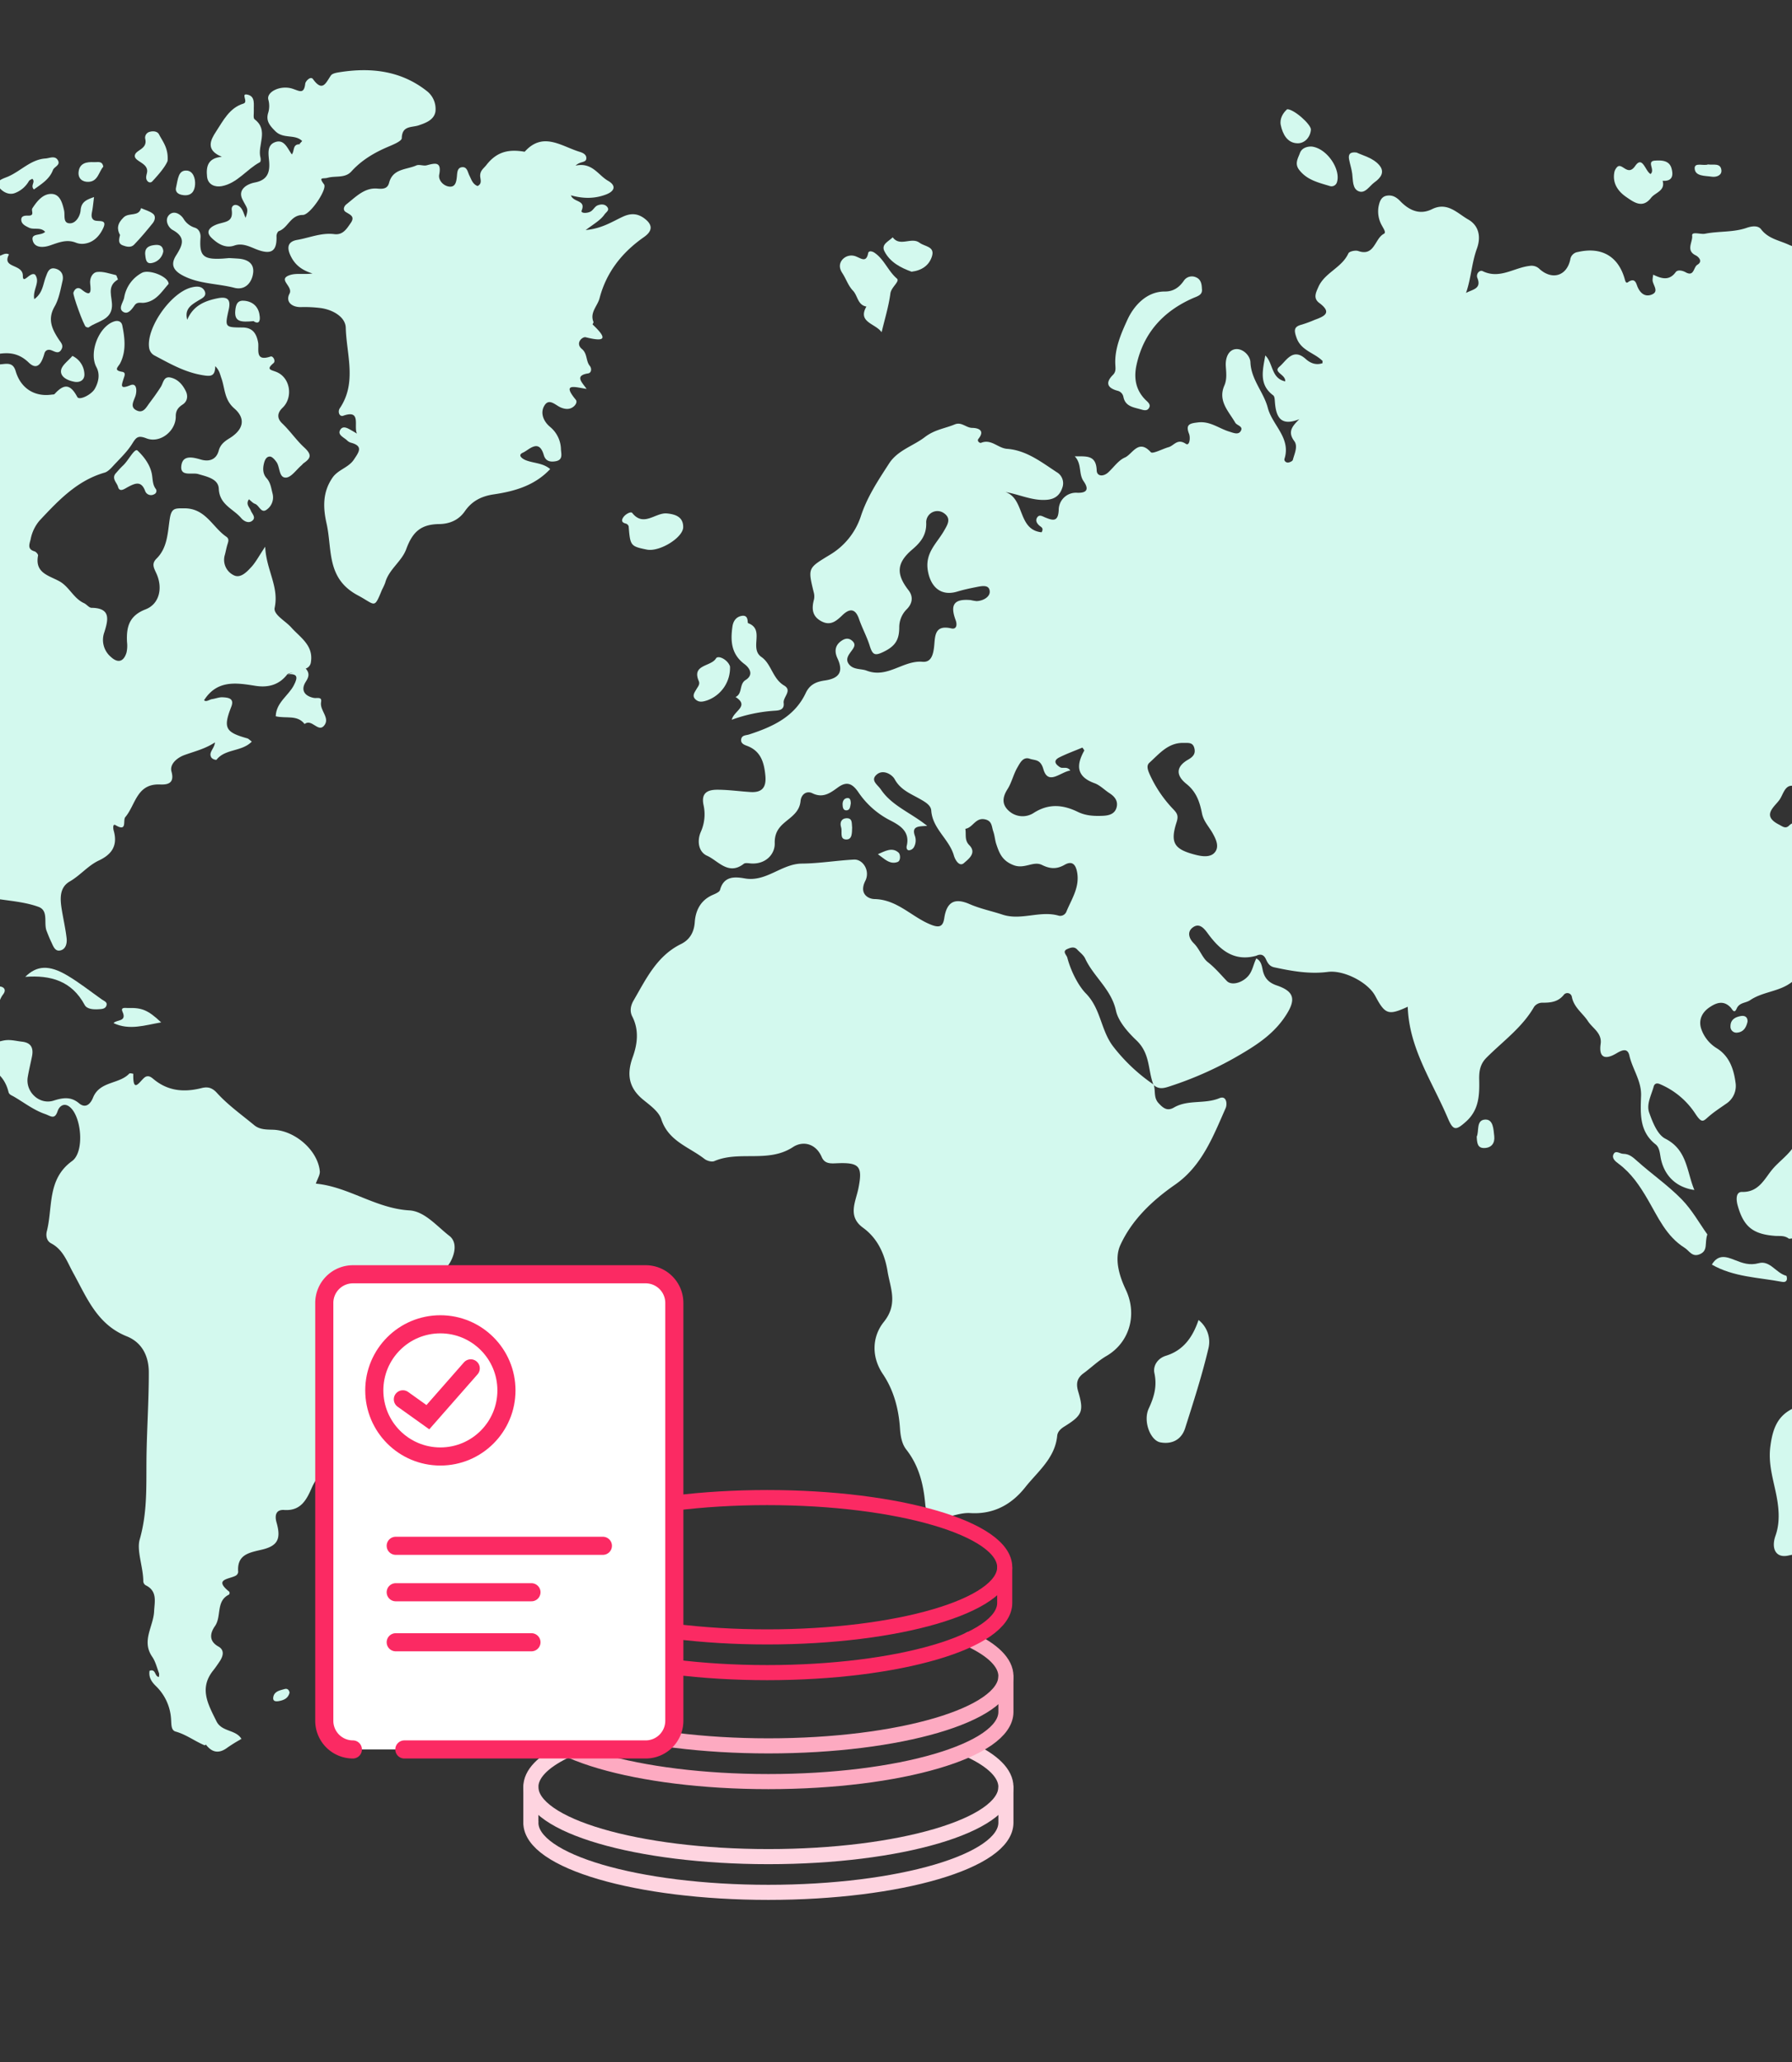 <svg xmlns="http://www.w3.org/2000/svg" xmlns:xlink="http://www.w3.org/1999/xlink" width="851" height="979" viewBox="0 0 851 979">
  <rect x="0" y="0" width="851" height="979" fill="#333333" stroke="none"/>
  <defs>
    <clipPath id="clip-path">
      <rect id="Rectangle_1109" data-name="Rectangle 1109" width="852" height="979" transform="translate(-0.5 0.5)" fill="none"/>
    </clipPath>
    <clipPath id="clip-bfpo_works_alongside_paf-851x979">
      <rect width="851" height="979"/>
    </clipPath>
  </defs>
  <g id="bfpo_works_alongside_paf-851x979" clip-path="url(#clip-bfpo_works_alongside_paf-851x979)">
    <g id="Group_345" data-name="Group 345" transform="translate(0.5 -0.5)">
      <g id="Group_344" data-name="Group 344" clip-path="url(#clip-path)">
        <g id="Group_343" data-name="Group 343">
          <path id="Path_537" data-name="Path 537" d="M97.268,828.771c-.2.127-.471.411-.6.358-4.672-1.949-8.711-5.105-13.747-6.514-2.274-.636-1.993-3.447-2.2-6.206A23.77,23.77,0,0,0,73.7,801.164c-2.187-2.092-3.67-4.278-3.185-7.409,3.075-1.1,2.3,2.627,4.407,2.944a4.562,4.562,0,0,0,.108-1.759c-1.008-2.675-1.7-5.6-3.282-7.9-5.159-7.512.611-14.337.935-21.477.209-4.624,1.689-9.668-4.03-12.43a2.364,2.364,0,0,1-1.1-1.758c0-6.812-3.245-14.614-1.717-19.935,3.534-12.309,3.137-24.223,3.211-36.6.084-14.231,1.135-28.467,1.12-42.75-.009-8.417-3.732-14.436-10.453-17.125-14.163-5.666-18.994-18.441-25.437-30.1-2.878-5.207-4.708-11-10.467-14.036-2.3-1.213-2.555-3.852-2.082-5.7,2.932-11.46.046-24.758,12.016-33.4,5.974-4.315,4.512-21.251-1.206-25.74-2.741-2.152-4.946-.138-5.663,2.026-1.426,4.3-3.325,2.311-5.906,1.422-5.494-1.891-9.96-5.415-14.853-8.269-1.044-.61-2.263-.93-2.571-2.19C1,508.563-7.55,506.048-16.346,504.131a16.517,16.517,0,0,1-7.9-4.517c-3.985-3.673-8.342-4.894-14.193-4.864-11.21.057-20.9-5.957-30.266-11.615-4.77-2.882-9.019-6.115-7.729-13.609.718-4.173-2.275-9.361-5.552-12.789-6.249-6.535-9.232-15.159-15.022-21.985-2.363-2.785-3.18-6.863-4.792-10.31-.832-1.779-2.041-3.659-4.309-2.676-2.218.961-1.724,3.22-1.131,5.014a22.089,22.089,0,0,0,2.146,3.694c5.352,9.376,8.646,19.616,12.514,29.694-3.8-3.242-9.273-5.088-8.906-11.466a2.013,2.013,0,0,0-.326-1.369c-10.046-10.44-10.752-25.009-16.571-37.31-1.032-2.182-2.239-4.558-4.594-5.27-4.788-1.447-6.235-5.282-7.648-9.328-5.864-16.785-8.148-33.408-.376-50.493,3.171-6.97,6.85-14.216,5.093-22.632-.719-3.439,1.241-4.767,4.778-3.278,1.383.583,3.12,2.093,4.563.436s.829-4.03-.285-5.348c-2.879-3.406-2.646-9.22-8.133-10.567l.105.11c-3.44-3.912-6.625-7.351-3.362-13.59.885-1.691.936-7.86-2.951-10.77-2-1.5-1.438-4.086-1.235-6.048.963-9.313-2.376-18.274-1.969-27.523.2-4.549-4.253-6.749-6.756-6.826-4.641-.141-5.234-2.687-6.5-5.785a20.8,20.8,0,0,0-14.1-12.771c-4.107-1.181-6-5.053-8.722-7.9-2.881-3.017-5.795-6.911-7.748.726a4.856,4.856,0,0,1-3.416,3.415c-4.5,1.373-9.014,2.693-13.873,4.139.008-4.835,4.763-7.363,4.874-12.179-3.314,5.5-13.377,3.534-13.191,12.832.01.48-.878,1.122-1.479,1.45-15.031,8.2-27.806,20.889-45.865,23.067a14.615,14.615,0,0,1-2.52-.2c4.747-6.9,13-6.922,19-10.864,4.833-3.174,9.787-5.943,12.785-11.08,1.58-2.708,2.669-4.522-2.147-5.94-4.159-1.224-11.01-2.684-7.232-10.516.839-1.74-.485-3.227-2.672-3.106-2.309.127-3.4-1.023-4.077-3.132-2.655-8.222,2.051-19.334,10.126-22.217,6.113-2.182,11.427-6.441,18.556-6.256,3.691.1,4.444-4.139,4.728-7.114.361-3.8-2.5-2.756-4.943-2.741a36.143,36.143,0,0,1-8.415-1.348,5.571,5.571,0,0,1-2.885-1.908c-2.129-2.752,1.643-14.864,4.926-15.923a90.2,90.2,0,0,1,9.563-2.68c1.672-.342,4.382-1.111,4.5,1.744.1,2.451.039,4.718,3.079,4.123,2.825-.552,5.092-3.476,4.241-5.819-1.875-5.163.241-10.332-1.2-15.467-2.031-7.215.737-10.21,8.171-9.562,2.511.219,5.177.167,6.819-1.45,6.677-6.573,15.9-7.785,23.79-11.761,8.04-4.052,19.942,1.078,23.52,9.325,2.4,5.543,8.705,7.128,13.05,10.728,5.135,4.254,11.513,6.737,16.831,11.194,4.85,4.064,5.409,10.582,10.507,14.131,2.008,1.4,2.2,2.6,5.337.509,7.054-4.707,14.6-10.461,24.2-4.862,2.751,1.6,4.338-2.2,6.756-2.9,1.082,1.951.16,3.81.008,5.664-.123,1.5.738,3.92,1.5,3.338,4.672-3.564,6.812,4.426,11.1,2.151.606-.321,2.543.639,3.015,1.481,3.565,6.356,8.767,10.217,15.75,12.493,2.706.883,3.881,4.328.349,6.724-1.292.876-3.567.953-2.823,3.3.557,1.755,2.35,2.329,3.979,2.682a15.221,15.221,0,0,0,4.958.5c6.531-.81,11.4.077,9.948,9.575.68-5.545,7.946-6.86,5.458-13.257-.728-1.873,2.744-1.892,4.543-2.1,2.735-.307,4.885-.224,5.936,3.364,2.411,8.229,9.054,12.291,17.1,11.14.467-.067,1.112,0,1.365-.274,4.313-4.709,7.327-5.142,10.807,1.411.931,1.754,6.688-1.069,8.3-3.9,1.666-2.931,2.675-6.737.766-10.3-3.687-6.876,1.132-19.253,8.386-21.665,2.092-.695,3.562.154,3.912,1.892,1.21,6.006,1.93,12.117-.968,17.872-.958,1.9-3.482,3.4.932,4.149,1.942.329,1.025,2.032.581,3.459-.933,3-1.748,4.943,3.256,2.9,3.312-1.351,3.174,3.077,2.376,5.3-.919,2.566-2.628,5.181.734,6.712,3.173,1.446,4.545-1.665,6.073-3.681,1.863-2.458,3.672-4.969,5.323-7.573,1.206-1.9,1.318-5.133,4.631-4.4,3.455.76,5.716,3.37,7.213,6.44,1.144,2.344.762,4.881-1.443,6.326s-3.35,2.91-3.32,5.716c.073,6.9-7.429,12.891-13.918,10.384-3.954-1.528-4.838-.569-6.74,2.5-2.34,3.778-5.7,6.942-8.763,10.245-1.273,1.375-2.718,3.043-4.389,3.527-13.1,3.788-21.946,13.251-30.8,22.679a19.177,19.177,0,0,0-4.3,8.941c-.541,2.3-1.751,4.7,1.851,5.764.72.212,1.774,1.429,1.666,1.988-1.608,8.334,5.151,9.443,10.194,12.246,4.6,2.558,6.669,8.1,11.652,10.368,1.269.577,2.361,2.193,3.544,2.2,9.448.085,7.851,5.884,6.085,11.6a10.577,10.577,0,0,0,3.107,11.713c3.362,3.112,6.088,2.289,7.417-2.052a14.772,14.772,0,0,0,.25-4.976c-.371-7.065.918-12.513,8.805-15.555,6.585-2.54,8.307-10.153,5.113-17.114-1.162-2.532-2.4-4.53.1-6.992,5.272-5.19,5.267-12.446,6.293-18.964.813-5.168,2.556-4.9,6.947-4.9,10.095,0,13.314,8.975,19.879,13.472,1.556,1.066.921,2.446.5,3.838-.474,1.581-.751,3.218-1.188,4.811a8.109,8.109,0,0,0,4.261,9.661c3.2,1.6,6.209-1.6,8.406-4.007,2.038-2.231,3.465-5.019,6.492-9.555.5,11.126,6.66,18.881,4.507,28.993-.7,3.271,5.1,6.226,7.848,9.325,4.094,4.624,10.634,8.45,9.37,16.389a3.644,3.644,0,0,1-2.446,3.155c-1.862,4.32-6.131.813-8.745,2.684-3.91,5.148-9.235,6.473-15.308,5.492-9.075-1.465-18.076-2.815-24.245,6.858,1,1.012,2.468-.334,3.845-.538,1.65-.245,3.3-.945,4.917-.863,2.63.132,5.743.435,4.163,4.485-3.907,10.02-2.882,12.106,7.591,15.015.612.17,1.1.769,2.149,1.531-4.755,4.918-12.672,3.317-16.787,8.666a3.316,3.316,0,0,1-2.317-.945c-1.732-2.539,1.326-4.188,1.608-7.331-4.768,3.128-9.742,4.272-14.5,6.008-3.651,1.331-7.1,4.429-6.143,7.843,1.738,6.175-2.681,6.228-5.559,6.122-11.047-.4-11.494,9.765-16.363,15.488-1.294,1.521,1.11,7.273-4.683,3.814-1.343-.8-1.1,1.689-.855,2.541,1.99,6.928-.64,11.259-7.015,14.249-5.151,2.415-8.815,7.061-13.821,9.954-5.081,2.937-4.611,8.434-3.779,13.533.729,4.461,1.75,8.884,2.266,13.367.273,2.375-.288,5.237-2.984,5.856-2.572.591-3.374-2.1-4.286-3.985-.829-1.715-1.522-3.5-2.223-5.273-1.5-3.809,1.09-9.645-3.893-11.45-5.61-2.032-11.772-2.656-17.75-3.494-1.938-.272-5.327-.055-5.337,2.389-.031,7.6-4.971,4.322-7.372,3.032-9.4-5.049-16.418.857-23.935,4.483a5,5,0,0,0-2.6,4.867c.991,6.709-2.667,12.417-3.611,18.7-1.131,7.535,1.506,13.784,6.16,19.074,5.491,6.24,19.074,4.2,21.806-3.626,2.456-7.034,7.874-6.7,13.061-7.562,2.532-.419,4.829,1.084,2.818,3.705-3,3.908-2.2,9.185-5.655,12.949a7.624,7.624,0,0,0-1.111,8.1c1.459,2.682,4.788,1.243,7.246.809,2.949-.522,5.682.287,8.509.6,4.412.5,5.509,3.126,4.718,7.04-.659,3.263-1.465,6.5-2.013,9.781-1.168,6.992,5.539,13.317,12.3,11.158,4.429-1.414,8.23-1.965,12.03,1.242,3.575,3.016,5.818-.495,6.644-2.577,3.17-8,12.414-6.361,17.251-11.494.29-.307,1.9.087,1.9.129-.274,10.618,3.669,2.28,5.956,1.343,1.63-.669,2.789.447,3.84,1.306,6.8,5.56,14.363,6.181,22.607,4.112,2.553-.641,4.783-.516,7.335,2.3,5.2,5.735,11.669,10.327,17.687,15.3,2.546,2.107,5.667,2.073,8.831,2.161,10.522.291,21.368,9.816,22.316,19.7.163,1.7-1.081,3.527-1.877,5.9,15.591,1.483,28.371,11.761,44.413,12.7,7.263.426,13.032,7.5,18.97,12.081,3.824,2.951,2.732,8.487.366,12.626a65.593,65.593,0,0,1-6.876,9.1c-4.86,5.833-8.051,11.978-7.856,20.061.227,9.383-3.582,18.061-7.209,26.591a6.591,6.591,0,0,1-5.7,3.9c-6.13.187-10.658,3.862-15.648,6.459-5.836,3.038-9.292,7.078-8.645,14.767.614,7.293-4.321,13.649-8.917,18.81a25.24,25.24,0,0,0-4.708,7.017c-2.508,5.764-5.19,11.372-13.212,10.824-4.088-.279-4.557,2.763-3.65,5.925,2.19,7.64.682,11.083-6.831,12.877-6.049,1.445-12.058,2.238-11.378,10.639a2.354,2.354,0,0,1-1.122,1.721c-3.112,1.751-10.784,1.557-3.077,7.67a1.456,1.456,0,0,1-.111,1.312c-6.4,3.084-3.472,10.344-6.717,14.977-2.165,3.091-3.212,7,1.634,9.708,2.9,1.625,2.334,4.377.741,6.834-1.036,1.6-2.136,3.159-3.314,4.653-6.7,8.508-2.258,16.077,1.627,23.966,2.557,5.191,9.191,3.87,11.887,8.405C108.635,827.6,103.169,829.567,97.268,828.771Z" fill="#d3f9ee"/>
          <path id="Path_538" data-name="Path 538" d="M169.014,206.369c-1.707-3.4,2.286-11.613-6.516-8.484-1.778.632-2.758-1.884-1.628-3.557,8.213-12.168,3.169-25.5,2.826-38.211-.138-5.137-6.16-8.606-12-9.37a59.864,59.864,0,0,0-9.187-.443c-4.646.113-7.47-2.711-5.533-6.344,1.907-3.578-5.909-6.777.13-8.838,3.146-1.075,6.962-.19,10.784-.784-4.8-1.472-8.3-3.894-10.466-8.559-1.993-4.288-.814-6.68,3.225-7.38,5.838-1.011,11.469-3.505,17.59-2.741,4.092.511,5.843-2.452,7.782-5.231,2.209-3.166-.2-3.934-2.313-5.268-1.607-1.013-.787-2.818.287-3.658,4.424-3.46,8.586-8.027,14.754-7.456,2.963.274,4.822-.088,5.532-2.775,1.8-6.8,8.252-6.136,12.924-8.223,1.374-.614,3.383.343,4.928-.067,4.07-1.08,7.159-1.865,5.939,4.477-.477,2.478,1.775,5.1,4.434,5.583,3.194.578,3.686-2.066,3.957-4.638.19-1.8.084-4.3,2.5-4.523,2.4-.221,2.619,2.323,3.452,3.964.949,1.869,1.5,4.065,3.869,4.978,2.41-1.186,1.2-3.3,1.239-4.98.052-2.474,1.752-3.443,2.964-5.009,5.113-6.6,10.971-7.529,18.173-6.281,8.648-9.7,17.343-2.666,25.986-.006,1.53.47,3.474,1.251,3.283,3.262-.2,2.074-2.811,1.149-5.1,3.319,7.937-1.7,10.682,4.5,15.407,7.205,4.113,2.357,3.092,4.949-.851,6.476-5.183,2.006-10.61,2.151-16.778.434,1.338,3.513,7.228,2.076,5.1,7.248-.572,1.387,2.854,1.378,4.438.332,1.155-.763,1.894-2.3,3.1-2.794,1.483-.605,3.461-.775,4.636.742,1.229,1.588-.527,2.411-1.292,3.52-1.893,2.743-4.824,4.342-8.967,7.439,7.8-.73,12.6-4.01,17.663-6.342,3.686-1.7,6.864-1.624,10.061.7,4.135,3.009,4.243,5.981-.06,8.99-10.359,7.245-17.818,16.605-21.062,29.018-.977,3.739-4.728,6.761-2.9,11.251.129.315-.511,1.1-.375,1.233,6.512,6.183,6.909,8.606-3.295,6.048-1.6-.4-5.136,2.82-1.809,5.577,2.689,2.23,1.8,5.647,3.732,8,1.047,1.278.778,3.343-.757,3.58-6.673,1.027-2.874,4.293-.755,7.369-5.221-.743-12-3.155-5.169,5.091.805.972.106,2.324-.853,3.169-1.848,1.63-3.981,1.44-6.06.629-2.667-1.039-5.688-4.787-7.994-.908-2,3.37-.5,7.364,2.744,10.055a14.128,14.128,0,0,1,5.152,10.621c.106,2.145,1.1,5.049-2.521,5.68-2.622.457-4.8-.034-5.631-2.951-2.283-8-7.039-2.388-9.886-1.137-2.8,1.232-.26,3,1.563,3.684,3.693,1.386,7.949,1.225,11.363,4.121-7.327,7.817-16.821,10.538-26.778,12.005-5.752.848-10.322,3.087-13.719,7.982-2.873,4.141-7.1,6.054-12.258,6.128-8.613.124-12.574,3.649-15.613,11.923-2.167,5.9-8.277,9.571-9.977,15.938a28.119,28.119,0,0,1-1.478,3.23c-3.912,9.465-2.97,7.3-11.536,2.735-15.061-8.03-12.073-21.86-14.828-34.079-1.712-7.591-1.932-14.847,2.794-21.751,2.679-3.913,7.6-4.713,10.217-8.669,2.36-3.569,4.59-6.425-1.623-8.009a4.656,4.656,0,0,1-1.783-1.172c-1.508-1.37-4.5-2.517-3.123-4.863,1.366-2.328,3.8-.636,5.661.415C167.5,205.457,168.253,205.919,169.014,206.369Z" fill="#d3f9ee"/>
          <path id="Path_539" data-name="Path 539" d="M933.6,731.37l-9.634,8.2c-1.648-6.916-2.155-13.557-9.978-16.227-6.8-2.321-12.744-1.373-19.428.379-6.987,1.833-12.881,5.984-19.095,8.071a225.145,225.145,0,0,1-26.908,7.291c-5.913,1.19-7.97-3.585-5.9-9.448,2.433-6.9,1.538-14.121.035-21.113s-3.437-13.614-2.486-21.156c1.4-11.089,4.875-16.745,15.444-19.99,2.722-.835,5.36-2.052,8.134-2.594,8.115-1.585,14.2-5.07,15.58-14.15.149-.979.852-4.545,4.462-2.3,1.722,1.072,3.9-1.712,4.834-3.627,1.525-3.131,3.988-5.28,6.522-7.431,2.638-2.239,5.042-3.128,8.016-.032,2.825,2.943,5.827,3.372,7.164-1.681,1.83-6.92,8.611-9.887,13.544-12,4.006-1.72,10.65,2.252,16.316,3.052,1.584.224.2,2.9-.813,4.162-4.672,5.81-2.848,9.887,3.259,13.027,2.32,1.193,4.5,2.661,6.726,4.034,6.858,4.231,8.318,3.65,10.447-4.336a42.971,42.971,0,0,0,1.578-9.845c.136-4.494.46-9.089,3.684-12.772.48.234,1.17.347,1.269.652,3.553,10.937,13.073,19.478,12.859,31.954a4.073,4.073,0,0,0,1.4,3.144c11.336,6.255,13.2,19.559,21.245,28.3,5.281,5.74,3,13.757,2.091,19.923-1.334,9.053-3.947,18.247-10.8,25.908a55.755,55.755,0,0,0-12.021,22.489c-1.085,4.02-2.533,7.229-7.425,7.088a2.952,2.952,0,0,0-1.4.278c-4.954,2.574-9.406,8.41-15.653,2.334-4.437,3.189-8.018-.151-11.836-1.572-4.045-1.506-6.667-4.672-5.9-8.738.876-4.661-2.825-7.247-3.607-11.1-.691-3.4-2.889,1.225-4.78-.384,1.275-2.886,2.633-5.962,3.992-9.037Z" fill="#d3f9ee"/>
          <path id="Path_540" data-name="Path 540" d="M142.988,67.451c-3.466-3.424-8.87-.814-12.764-4.691-2.729-2.716-4.357-4.834-3.477-8.32a11.218,11.218,0,0,0,.2-6.567c-1.076-3.661,5.611-7.089,11.363-5.284,3.287,1.032,5.556,2.891,6.151-2.393.123-1.091,2.5-3.747,3.665-2.138,4.619,6.38,6.138,1.67,8.524-1.735.655-.934,2.461-1.266,3.8-1.485,15.279-2.489,29.807-.757,42.184,9.235a10.811,10.811,0,0,1,3.646,9.473c-.715,3.9-4.529,5.305-7.934,6.458-3.361,1.137-7.9.026-8.048,6.091-.036,1.419-4,3.036-6.376,4.043-6.634,2.81-12.672,6.362-17.57,11.772-3,3.313-7.516,1.956-11.27,3-2.214.615-4.482-.616-1.7,3.116,1.664,2.235-6.575,14.533-10.075,14.534-5.923,0-6.944,6.1-11.36,7.656-.6.213-1.169,1.567-1.14,2.37.276,7.646-2.793,9.109-10.371,5.954-2.786-1.161-6.169-2.7-9.588-1.478-4.57,1.633-8.408-1.269-10.873-3.63-3.818-3.656.688-5.919,3.593-6.741,3.627-1.025,6.661-1.131,5.984-6.449-.34-2.672,2.424-3.365,4.378-1.011,1,1.2,1.395,2.906,2.2,4.686,1.589-4.651.734-4.228-1.494-8.722-2.335-4.71,2.094-7.322,5.941-8.06,5.976-1.147,7.134-4.888,6.74-9.851-.287-3.613-1.225-7.878,2.911-9.32,4.282-1.493,5.779,3,7.856,5.85,1.334-1.6.317-4.767,3.5-4.8C142.913,69.26,143.954,69.253,142.988,67.451Z" fill="#d3f9ee"/>
          <path id="Path_541" data-name="Path 541" d="M88.425,152.318c2.745-6.624,8.217-8.971,14.474-10.21,4.412-.874,6.355.386,5.241,5.281-1.944,8.536-1.81,8.541,6.561,8.6,4.67.031,6.587,2.753,7.371,7.1.566,3.132-1.727,9.273,5.906,6.678,1.2-.407,2.574,2.157,1.423,3.124-3.717,3.123-1.245,3.137,1.422,4.23,6.606,2.707,7.976,12.131,2.826,17.017-2.4,2.278-2.777,4.887-.169,7.355,3.775,3.571,6.733,7.995,10.459,11.418,3.75,3.446,3.242,5.094-.255,7.508-.385.267-.649.7-1.012,1.008-2.456,2.08-4.876,5.751-7.4,5.826-3.4.1-2.738-4.934-4.465-7.371-.779-1.1-2.016-2.576-3.091-2.615-1.864-.068-2.585,1.971-2.931,3.531-.522,2.355-.451,4.782,1.335,6.749,1.87,2.058,2.143,4.663,2.8,7.211a7.137,7.137,0,0,1-2.679,7.637c-2.727,2.153-3.6-1.975-5.655-2.683-1.03-.356-1.84-1.351-2.879-2.158-1.619,2.359.252,3.7.856,5.277.635,1.657,2.772,3.421.584,5.017-1.774,1.294-3.993-.044-5.111-1.371-3.729-4.429-10.3-6.278-10.64-13.952-.206-4.673-5.564-5.714-9.794-6.958-2.929-.862-8.852,1.484-7.948-4.229.759-4.8,5.2-3.835,9.264-2.644,3.516,1.032,7.237.353,8.459-4.268.714-2.7,2.583-4.3,4.962-5.748,6.722-4.081,8.109-9.336,2.413-14.274-4.835-4.191-4.377-9.574-6.142-14.433-.642-1.768-.871-3.622-2.888-5.621-.1,5.077-2.231,4.931-6.415,4.205-8.224-1.428-15.08-5.391-22.179-9.14a4.925,4.925,0,0,1-2.817-3.845c-1.365-9.385,10.193-25.944,19.888-28.542,2.439-.654,5.155-.877,6.42,1.531,1.378,2.623-1.367,3.65-3.1,4.729C90.25,145.31,87.017,147.265,88.425,152.318Z" fill="#d3f9ee"/>
          <path id="Path_542" data-name="Path 542" d="M-.273,121.842c1.3-.54,2.559-1.335,4.037-.553-3.569,6.726,6.585,4.31,6.586,10.144,0,4.457,3.458-2.173,5.822-.531,2.61,3.578-1.273,7.089-.394,11.624,4.048-2.872,4.139-7.093,5.492-10.609.858-2.23,1.57-4.822,4.888-3.772,2.785.882,3.614,3.241,3.039,5.716-.964,4.155-1.709,8.593-3.781,12.2-3.483,6.072-1.162,10.787,2.04,15.648.914,1.388,2.247,2.624,1.325,4.489-1.286,2.6-3.087,1.278-4.85.616-1.549-.581-2.905-.075-3.347,1.525-1.611,5.841-3.923,7.7-7.476,4.268-7.349-7.1-14.762-3.776-22.579-2.485-4.8.792-11.07,2.166-8.726-6.837.573-2.2-1.323-2.794-2.86-3.408-3.649-1.458-4.364-4.337-3.239-7.593,1.313-3.8,4.656-2.554,7.35-2.157a40.406,40.406,0,0,1,6.128,1.826c1.343.426,2.919,1.249,3.549-.731.514-1.613-.76-2.814-2.066-3.319-1.753-.678-3.752-.705-5.53-1.338-2.535-.9-6.317-.607-6.555-4.366-.288-4.541,4.314-2.453,6.34-3.981-5.91-6.051-3.419-10.856,7.072-13.695C-6.467,120.65-2.76,123-.273,121.842Z" fill="#d3f9ee"/>
          <path id="Path_543" data-name="Path 543" d="M993.806,613.245c-7.62.162-13.19-2.069-17.759-7.922-3.921-5.022-8.774-4.333-12,1.04-1,1.66-1.749,2.649-3.648,2.593-6.766-.2-13.251-2.438-15.577-8.8-3.91-10.7-13.6-11.137-21.824-13.069-3.464-.813-4.64-1.68-4.26-4.1.3-1.884-.2-2.333-1.387-3.284-1.514-1.215-4.371-1.958-3.293-4.673a4.565,4.565,0,0,1,4.758-2.571c2.54.265,5.442.382,6.537,3.4.475,1.311.054,3.061.756,4.151,1.677,2.605,3.78,5.733,6.965,1.619,4.225-5.457,8.99-5.012,15.107-3.235,11.7,3.4,22.943,7.3,32.2,15.56.349.311,1.159.628,1.121.774-1.157,4.341.905,7.222,3.917,10.072C988.121,607.356,991.831,608.912,993.806,613.245Z" fill="#d3f9ee"/>
          <path id="Path_544" data-name="Path 544" d="M849.071,588.63c-2.178-1.682-4.43-1.2-6.521-1.355-10.556-.776-15.028-4.321-17.848-14.444-.731-2.627-.986-6.519,2.1-6.431,7.983.227,10.726-6.4,14.392-10.742,3.63-4.3,8.649-7.405,11.214-12.74,1.349-2.808,4.119-1.39,5.239.332,1.37,2.1,7.115,2.265,3.76,6.557-3.943,5.044-2.7,9.5.481,14.078.266.385.788.621.974,1.026.37.8-10.473,23.206-11.344,23.415A18.6,18.6,0,0,1,849.071,588.63Z" fill="#d3f9ee"/>
          <path id="Path_545" data-name="Path 545" d="M568.67,627.209a13.167,13.167,0,0,1,4.625,13.785c-3.015,12.68-7.037,25.135-10.99,37.575-1.754,5.52-6.336,7.768-11.8,6.723-4.709-.9-8.262-10.044-5.5-16.016,2.6-5.612,4.052-10.638,2.7-16.905-.7-3.225,1.345-6.912,5.491-8.192C561.321,641.668,565.826,635.6,568.67,627.209Z" fill="#d3f9ee"/>
          <path id="Path_546" data-name="Path 546" d="M570.27,137.567c.431,2.995-1.981,3.5-4.231,4.489-14.093,6.2-23.48,16.481-26.824,31.729-1.343,6.122-.422,11.823,4.233,16.518,1.111,1.12,2.91,2.3,1.525,4.156-.988,1.326-2.676.682-4.01.315-3.374-.93-7.116-1.408-7.973-5.85a3.686,3.686,0,0,0-2.827-2.91c-4.882-1.346-5.8-3.847-2.134-7.526,1.361-1.367,1.264-2.781,1.143-4.535-.542-7.845,2.9-15.483,5.785-21.775,2.616-5.7,8.511-13.336,17.765-13.275,3.885.025,6.69-1.846,8.906-5.025a4.6,4.6,0,0,1,5.7-1.777C569.682,133.011,570.183,135.077,570.27,137.567Z" fill="#d3f9ee"/>
          <path id="Path_547" data-name="Path 547" d="M104.862,74.952c-7.86-3.191-5.4-7.979-2.768-11.979,3.432-5.215,6.366-11.275,13.028-13.3,2.576-.783-1.823-5.372,2.31-4.137,3.364,1,2.474,4.667,2.608,7.447.069,1.423-.381,3.585.363,4.149,6.951,5.27,1.164,12.351,2.816,18.311.176.634.1,1.852-.255,2.043-6.361,3.374-10.757,10.044-18.185,11.4-3.012.551-6.532-.539-6.949-4.533C97.347,79.731,98.074,75.516,104.862,74.952Z" fill="#d3f9ee"/>
          <path id="Path_548" data-name="Path 548" d="M903.075,415.371c-.165,1.178-.3,2.361-.5,3.534-.371,2.236.15,5.434-3.191,5.395-2.84-.034-1.766-3.574-2.906-4.868-4.271-4.851-.949-8.363,1.565-12,2.883-4.166,6.178-7.91,11.828-8.234a7.381,7.381,0,0,0,2.754-.727c4.681-2.3,5.336-8.168,11.112-10.611,4.381-1.853,4.561-9.785,2.763-15.736-.99-3.275-1.11-6.713,3.2-8.517,4.583,5.974,7.951,12.12,5.151,20.209a12.712,12.712,0,0,0,.2,7.7c2.912,8.527-2.342,10.784-8.854,12.307a26.209,26.209,0,0,0-2.8.508c-5.665,2.013-9.161,2.313-11.973.932C909.853,409.634,903.907,410.393,903.075,415.371Z" fill="#d3f9ee"/>
          <path id="Path_549" data-name="Path 549" d="M-.273,121.842l-7.732,2.685c-8.927-3.085-12.85,4.865-18.629,8.582-1.893,1.217-2.926,4.138-5.787,3.187-2.128-.706-5.5,2.74-6.1-.751-.595-3.45-3.866-6.93.188-11.1,5.144-5.3,11.719-9.626,14.181-17.255.251-.779,1.871-1.277,2.947-1.6,8.7-2.635,18.879,4.589,19.176,13.658C-1.98,120.67-1.55,121.437-.273,121.842Z" fill="#d3f9ee"/>
          <path id="Path_550" data-name="Path 550" d="M810.3,586.577c-1.409,4.024.474,7.639-3.537,9.375-3.7,1.6-5.018-1.631-7.276-3.04-8.727-5.443-12.666-14.652-17.515-22.958-3.775-6.466-7.773-12.435-13.823-16.931-1.5-1.114-3.454-2.627-2.326-4.673,1.039-1.884,2.995-.032,4.549-.034,2.858,0,4.632,1.661,6.678,3.489,6.885,6.154,14.572,11.481,21.007,18.048C803.032,574.929,806.587,581.391,810.3,586.577Z" fill="#d3f9ee"/>
          <path id="Path_551" data-name="Path 551" d="M347.017,342.222c.972-4.32,8.584-6.423,1.788-10.806,3.429-1.564,1.621-6.1,4.751-8.047,4.136-2.571,1.752-5.891-.513-7.578-6.357-4.735-6.684-11.1-5.708-17.852.319-2.208,1.475-4.512,4.374-5.028,3.486-.619,2.621,3.295,3.035,3.446,8.2,2.99.357,11.947,6.391,16.1,4.671,3.213,5.241,10.271,10.727,13.51,4.059,2.4-.576,5.453-.208,8.256.407,3.108-1.86,3.577-4.032,3.7A72.655,72.655,0,0,0,347.017,342.222Z" fill="#d3f9ee"/>
          <path id="Path_552" data-name="Path 552" d="M108.339,123.028c.5.03,2.393.122,4.279.257,4.3.307,7.7,2.173,7.087,6.865-.613,4.71-3.936,8.288-8.9,7-8.048-2.081-16.588-1.768-24.293-5.734-4.693-2.417-6.108-5.276-3.454-9.53,2.937-4.709,5.084-8.569-1.584-12.214-2.077-1.135-4.074-4.917-1.5-7.285,2.179-2,5.179-.332,6.683,1.976a9.469,9.469,0,0,0,5.388,4.243c2.138.669,2.807,2.922,2.681,4.637-.635,8.614,1.153,10.529,10.084,10.063C105.52,123.272,106.231,123.2,108.339,123.028Z" fill="#d3f9ee"/>
          <path id="Path_553" data-name="Path 553" d="M418.172,158.23c-2.907-4.18-11.549-4.674-7.225-12.181-4.2-.731-4.089-5.185-6.425-7.594-2.2-2.272-3.245-5.628-5.043-8.345-1.551-2.343-1.513-4.651.213-6.527a5.723,5.723,0,0,1,6.58-1.21c2.306.914,4.642,2.841,5.5-1.645.26-1.365,1.969-.938,3-.244,4.606,3.111,6.431,8.639,10.656,12.275,1.559,1.342-2.684,4.021-3.087,7.057C421.513,146.029,419.623,152.1,418.172,158.23Z" fill="#d3f9ee"/>
          <path id="Path_554" data-name="Path 554" d="M44.152,94.065c-.356,2.757-.522,4.825-.917,6.848-.288,1.478-.533,3.017.709,3.977,1.626,1.258,6.651-.784,4.665,3.708-1.662,3.757-4.7,7.277-9.571,7.656a7.992,7.992,0,0,1-3.48-.528c-4.428-1.78-8.306-.043-12.422,1.343-2.9.977-7.068,1.273-8.056-2.247-1.081-3.85,3.853-2.195,5.851-4.255-2.166-2.4-5.362-.822-7.7-1.977-1.54-.759-3.285-1.571-3.58-3.244-.428-2.429,1.686-2.516,3.343-2.475,3.159.078,1.173-2.386,1.866-3.453,2.232-3.441,5.121-7.066,9.3-6.839,3.868.21,4.985,4.369,5.782,7.876.531,2.334-.731,6.279,3.028,6.061,2.627-.153,4.6-3.436,4.813-6.168C38.09,96.359,40.481,95.354,44.152,94.065Z" fill="#d3f9ee"/>
          <path id="Path_555" data-name="Path 555" d="M1029.051,799.154c-2.421-1.271-5.482-2.064-7.236-4.025-1.78-1.991.58-4.329,1.738-6.292,2.307-3.909,4.93-7.51,8.932-9.976,7.495-4.619,12.128-11.744,16.4-19.161,1.009-1.751.78-5.265,4.7-2.911,2.637,1.584,5.459,3.419,3.525,6.366-3.631,5.533-6.1,12.048-11.673,16.116-3.948,2.88-4.709,7.553-7.023,11.337C1036.139,794.329,1033.709,797.672,1029.051,799.154Z" fill="#d3f9ee"/>
          <path id="Path_556" data-name="Path 556" d="M323.944,250.752c0,4.97-11.258,11.917-17.3,10.681-7.7-1.573-7.868-1.817-8.594-11.032a2,2,0,0,0-1.3-1.3c-1.99-.481-2.291-1.51-1.2-3.072,1.033-1.485,3.541-2.8,4.175-2,5.443,6.873,11-.269,16.481.241C320.765,244.691,323.947,246.217,323.944,250.752Z" fill="#d3f9ee"/>
          <path id="Path_557" data-name="Path 557" d="M783.328,83.124c2.367-2.026-2.2-6.127,2.211-6.37,2.607-.143,6.619-.3,7.73,3.621.981,3.463.451,6.267-4.2,5.963,1.343,4.848-3.506,5.5-5.495,8.092-4.083,5.315-8.323,1.978-11.8-.407-3.924-2.693-6.726-6.637-5.579-12.007a5.133,5.133,0,0,1,.961-1.86c2.43-3.3,5.132,4.549,8.848-.833C779.537,74.206,780.731,81.643,783.328,83.124Z" fill="#d3f9ee"/>
          <path id="Path_558" data-name="Path 558" d="M1058.108,715.34c3.213,1.4,5.455,3.063,5.3,5.459-.384,5.824,5.487,7.558,7.178,11.965a2.813,2.813,0,0,0,3.743,1.244c6.282-3.14,5.046,1.852,3.475,3.9-4.781,6.225-6.225,14.084-10.787,20.315-.943,1.288-1.89,3.122-3.924,1.958-1.631-.934-.8-2.408-.34-3.773.443-1.322,1.32-3.6.856-3.959-6.135-4.681-1.671-9.435-.472-14.258a14.324,14.324,0,0,0-1.571-10.283C1059.689,724.25,1057.244,720.532,1058.108,715.34Z" fill="#d3f9ee"/>
          <path id="Path_559" data-name="Path 559" d="M55.521,133.2c-5.674,3.289-2.531,8.341-2.853,12.894-.457,6.453-7.032,6.879-11.035,9.824-.256.188-.911-.037-1.321-.211-.98-.417-6.32-15.161-5.955-16.265.672-2.033,2.24-2.84,3.808-1.544,4.487,3.708,4.624,1.256,4.165-2.63-.314-2.659.995-5.346,3.26-5.633,2.873-.364,5.96.8,8.919,1.466C54.892,131.19,55.065,132.211,55.521,133.2Z" fill="#d3f9ee"/>
          <path id="Path_560" data-name="Path 560" d="M892.757,566.58c-1.281,3.67-4.467,2.9-7.11,3.272-2.231.314-5.6-1.015-6.252,1.855-.757,3.314,3.892,1.479,5.224,4.082-5.868,2.206-3.285,6.579-2.576,10.5.29,1.6,3.7,3.047-.2,4.727-2.742,1.183-3.927.329-4.839-2.126a21.135,21.135,0,0,0-1.784-3.1,11.13,11.13,0,0,0-1.094,1.163c-1.655,2.461-.341,8.752-2.576,7.585-3.373-1.762-4.7-8.047-3.725-11.907,3.744-14.868,2.784-16.482,18.693-16.1C888.545,566.589,890.606,565.067,892.757,566.58Z" fill="#d3f9ee"/>
          <path id="Path_561" data-name="Path 561" d="M929.656,328.57c-1.551,1.1-3.213-1.628-4.556.032-3.226,3.985-2.9.09-3.478-1.545-4.368-12.473-6.129-25.852-14.088-37.083-3.259-4.6-3.01-10.69-3.618-17.112,3.9,3.1,7.082,6.532,7.921,10.582,1.176,5.674,4.691,9.765,7.256,14.524,2.334,4.33,6.923,7.9,2.617,14.182-1.923,2.8.635,7.213,3.225,10.355C926.536,324.448,929.377,325.5,929.656,328.57Z" fill="#d3f9ee"/>
          <path id="Path_562" data-name="Path 562" d="M135.965,320.605l8.745-2.684c1.766,2.072,1.65,3.731.032,6.211-2.55,3.907-.729,6.783,3.729,7.718,1.489.312,4.028-.778,3.505,1.948-.781,4.079,4.559,7.618,1.357,11.309-2.806,3.234-5.768-3.544-9.191-.867-3.483-4.5-8.765-2.478-13.7-3.663.178-6.505,6-9.743,8.6-14.716C141.258,321.623,140.551,320.292,135.965,320.605Z" fill="#d3f9ee"/>
          <path id="Path_563" data-name="Path 563" d="M924.346,336.39c6.423,3.712,10.01,9.208,16.727,9.494,1.514.064,5.117,4.115-.283,6.561-3.577,1.621-5.7,6.954-11.056,3.3-1.084-.738-3.831.315-2.219,2.645,1.53,2.21.53,2.986-1.2,3.6-2.1.736-2.079-1.4-2.812-2.422-1.145-1.6-2.111-3.53-.754-5.245C926.762,349.248,926.657,343.64,924.346,336.39Z" fill="#d3f9ee"/>
          <path id="Path_564" data-name="Path 564" d="M622.425,70.081c7.257.866,13.822,10.775,12.01,16.811a2.692,2.692,0,0,1-3.338,1.963c-5.357-1.652-10.942-2.83-14.686-7.773-2.23-2.943-.44-5.535.4-7.9C617.756,70.533,620.648,69.988,622.425,70.081Z" fill="#d3f9ee"/>
          <path id="Path_565" data-name="Path 565" d="M432.389,129.5c-5.146-1.88-10.254-4.484-12.894-9.735-1.665-3.312,2.071-4.676,3.931-6.58,3.479,4.7,8.936-.378,12.815,2.6,2.373,1.826,7.324,1.652,5.829,6.439C440.713,126.573,437.156,128.933,432.389,129.5Z" fill="#d3f9ee"/>
          <path id="Path_566" data-name="Path 566" d="M79.579,135.283c-3.215,3.513-5.853,8.3-11.689,8.967-1.6.182-3.213-.58-4.473,1.211-1.346,1.911-3.235,4.668-5.606,2.967-2.189-1.571.215-4.406.649-6.6A16.366,16.366,0,0,1,66.9,130.033C70.255,128.228,79.5,131.747,79.579,135.283Z" fill="#d3f9ee"/>
          <path id="Path_567" data-name="Path 567" d="M15.606,90.448c-1.875-1.883.948-3.526-.773-5.065-.535.352-1.337.592-1.622,1.114a12.811,12.811,0,0,1-6.318,5.536c-3.38,1.5-6.587-.848-7.969-2.777C-2.97,86.612.586,85.418,2.656,84.611c6.415-2.5,11.243-8.407,18.5-8.869C23,75.625,25.641,74.208,27,76.6c1.333,2.342-1.733,3-2.355,4.632C23.015,85.532,19.357,87.768,15.606,90.448Z" fill="#d3f9ee"/>
          <path id="Path_568" data-name="Path 568" d="M346.17,316.919a16.4,16.4,0,0,1-10.883,16.117c-1.871.6-3.712,1.08-5.356-.344-2.01-1.742-.617-3.375.315-5.012.677-1.19,1.778-2.259,1.081-3.873-3.415-7.9,5.835-6.739,8.189-10.712C340.51,311.417,345.133,313.665,346.17,316.919Z" fill="#d3f9ee"/>
          <path id="Path_569" data-name="Path 569" d="M73.544,232.713a1.69,1.69,0,0,1-.822,2.445,2.969,2.969,0,0,1-4.252-1.429c-1.847-5.179-4.842-3.783-8.25-1.991-1.519.8-3.916,2.724-4.667-.1-.531-1.991-3.228-4-1.029-6.474,1.108-1.246,2.193-2.526,3.413-3.657,2.567-2.38,5.5-8.4,6.873-7.094,2.83,2.69,5.822,6.41,6.758,10.89C72.094,227.828,71.828,230.6,73.544,232.713Z" fill="#d3f9ee"/>
          <path id="Path_570" data-name="Path 570" d="M79.086,76.907c-1.093,2.767-4.12,6.324-7.251,9.69-1.09,1.172-2.758.16-2.911-1.618-.1-1.133.528-2.32.474-3.466-.187-4.035-6.984-4.55-5.724-7.7.9-2.236,5.905-2.737,4.8-7.338a2.863,2.863,0,0,1,2.016-3.362c1.638-.5,3.733-.338,4.5,1.149C76.789,67.734,79.551,70.877,79.086,76.907Z" fill="#d3f9ee"/>
          <path id="Path_571" data-name="Path 571" d="M56.506,112.08c-1.515-2.709-1.456-5.393,1.752-8.413,2.546-2.4,7.077-.125,8.237-4.344,1.908.855,4.066,1.4,5.651,2.655,1.477,1.174.917,3.2-.163,4.534-2.823,3.485-5.7,6.942-8.817,10.162-1.438,1.487-3.552,1.024-5.4.316C55.683,116.191,55.864,114.556,56.506,112.08Z" fill="#d3f9ee"/>
          <path id="Path_572" data-name="Path 572" d="M882.953,519.512c-2.921-4.685-6.139-5.5-9.436-5.534-5.1-.055-7.14-3.75-8.52-7.426-1.76-4.686.426-9.346,2.13-13.691.777-1.981,3.479-1.081,5.269-1.025,2.028.063,1.382,2.087,1.672,3.335a12.492,12.492,0,0,1-.809,8.989c-1.88,3.646-1.633,6.347,3.56,6.655C880.539,511.035,882.907,513.159,882.953,519.512Z" fill="#d3f9ee"/>
          <path id="Path_573" data-name="Path 573" d="M812.441,600.905c3.022-5.141,7.021-3.705,10.792-2.206,3.751,1.491,7.085,2.724,11.508,1.521,5.306-1.443,8.231,4.777,13.012,5.974.253.063.451,1.32.278,1.905-.326,1.1-1.377,1.16-2.331.979C834.519,606.951,822.811,606.85,812.441,600.905Z" fill="#d3f9ee"/>
          <path id="Path_574" data-name="Path 574" d="M643.732,72.926c3.38,1.565,7.738,2.578,10.636,5.834,3.063,3.439.711,6.276-2.137,8.3-2.384,1.7-4.4,5.543-7.546,4.243-2.977-1.229-2.635-5.182-3.021-8.241-.292-2.318-1.062-4.571-1.5-6.876C639.72,73.833,640.551,72.483,643.732,72.926Z" fill="#d3f9ee"/>
          <path id="Path_575" data-name="Path 575" d="M953.048,781.608c1.442-2.16-1.485-9.25,3.008-7.18,3.816,1.759,10.433-3.214,11.361,3.87.582,4.438-7.168,13.058-10.786,13.153C953.733,791.526,952.763,789.006,953.048,781.608Z" fill="#d3f9ee"/>
          <path id="Path_576" data-name="Path 576" d="M11.488,464.29c5.451-5.406,11.252-5.816,19.948-.677,5.72,3.38,10.971,7.552,16.408,11.4,1.076.762,2.924,1.266,2.142,3.1-.639,1.5-2.347,1.467-3.751,1.557-2.439.155-5.453-.04-6.532-2.048C33.563,466.2,23.521,463.382,11.488,464.29Z" fill="#d3f9ee"/>
          <path id="Path_577" data-name="Path 577" d="M876,536.3c3.145-6.6,10.627-5.177,14.548-9.517.881-.974,2.917.351,3.213,1.787.687,3.34,3.139,6.617,1.014,10.172-3.046,5.093-6.845,5.474-9.317.388C883.16,534.405,879.671,536.731,876,536.3Z" fill="#d3f9ee"/>
          <path id="Path_578" data-name="Path 578" d="M610.753,52.37c3.156-.129,11.455,7.257,11.274,9.693-.275,3.7-3.016,6.5-6.277,6.467-4.947-.047-7.141-4.419-8.026-8.627C607.094,56.9,608.782,54.079,610.753,52.37Z" fill="#d3f9ee"/>
          <path id="Path_579" data-name="Path 579" d="M53.43,486.259c1.335-1.77,6.457-.508,4.264-5.374-1.073-2.382,1.363-1.762,2.59-1.8,6.639-.224,9.583,1.011,15.755,6.827C68.2,487.239,61,489.809,53.43,486.259Z" fill="#d3f9ee"/>
          <path id="Path_580" data-name="Path 580" d="M119.994,152.965c-5.945.519-9.282.507-8.757-5.049.3-3.2,1.213-5.035,4.6-4.6,4.4.558,6.706,3.464,7.028,7.612C123.216,155.4,119.8,153.008,119.994,152.965Z" fill="#d3f9ee"/>
          <path id="Path_581" data-name="Path 581" d="M-124.983,303.543c.282,3.247,2.466,5.546,3.986,8.2.675,1.175,1.225,2.9.012,3.977-1.346,1.2-2.855.1-3.677-.93-3.643-4.552-9.549-7.527-10.946-14.775l10.73,3.643Z" fill="#d3f9ee"/>
          <path id="Path_582" data-name="Path 582" d="M700.783,540.157c1.226-2.6-.42-7.941,4.061-8.114,3.829-.147,3.886,4.687,4.256,7.827.382,3.239-1.2,5.608-4.729,5.687C701.051,545.631,700.931,543.007,700.783,540.157Z" fill="#d3f9ee"/>
          <path id="Path_583" data-name="Path 583" d="M33.884,169.479a9.9,9.9,0,0,1,5.68,8.361c.269,3.078-2.025,4.377-4.647,3.931-3.035-.515-6.769-2.163-6.437-5.318C28.742,173.955,31.99,171.77,33.884,169.479Z" fill="#d3f9ee"/>
          <path id="Path_584" data-name="Path 584" d="M48.548,79.63c-2.192,2.531-2.522,6.948-6.9,7.2-3,.175-5.146-1.581-4.829-4.672.438-4.258,3.836-4.857,7.336-4.67C45.8,77.578,48.09,76.715,48.548,79.63Z" fill="#d3f9ee"/>
          <path id="Path_585" data-name="Path 585" d="M83.125,89.422c.919-4.073,1.06-8.107,4.963-7.941,3.153.134,4.239,3.768,4.056,6.629-.188,2.94-1.555,5.469-5.45,5.055C83.494,92.824,82.643,91.192,83.125,89.422Z" fill="#d3f9ee"/>
          <path id="Path_586" data-name="Path 586" d="M869.032,471.058c-4.7-5.96-4.344-10.634-.314-15.16,1.081-1.215,2.211-2.854,4.124-1.609,1.449.943.993,2.469.519,3.866C872.005,462.151,870.675,466.156,869.032,471.058Z" fill="#d3f9ee"/>
          <path id="Path_587" data-name="Path 587" d="M810.609,78.574c2.542.36,6.006-.851,6.363,2.761.242,2.455-2.421,3.393-4.641,3.049-3.1-.48-7.868-.1-8.05-3.9C804.133,77.4,808.53,79.4,810.609,78.574Z" fill="#d3f9ee"/>
          <path id="Path_588" data-name="Path 588" d="M97.267,828.771c5.054-4.579,11.306-1.567,16.908-2.667a73.335,73.335,0,0,0-6.568,4.041C103.6,833.2,100.25,832.719,97.267,828.771Z" fill="#d3f9ee"/>
          <path id="Path_589" data-name="Path 589" d="M77.054,119.821a6.761,6.761,0,0,1-5.58,5.574c-2.547.48-2.755-1.824-2.988-3.784-.421-3.56,1.775-4.5,4.634-4.789C75.255,116.607,76.87,117.216,77.054,119.821Z" fill="#d3f9ee"/>
          <path id="Path_590" data-name="Path 590" d="M829.393,485.516c-.6,2.718-1.863,4.955-4.865,5.241a2.813,2.813,0,0,1-3.24-2.925c-.052-3.209,2.246-4.467,4.919-4.934C827.973,482.59,829.476,483.265,829.393,485.516Z" fill="#d3f9ee"/>
          <path id="Path_591" data-name="Path 591" d="M-200.512,228.87c-2.368,2.213-4.759,4.861-8.131,5.879-1.4.424-2.645-1.378-2.2-2.859,1.118-3.675,4.853-3.922,7.729-5.154C-201.975,226.25-200.879,227.062-200.512,228.87Z" fill="#d3f9ee"/>
          <path id="Path_592" data-name="Path 592" d="M416.4,406.045c3.37-1.428,6.717-3.485,9.8-.763.972.857,1.088,3.9-.428,4.466C422.016,411.151,419.363,408.123,416.4,406.045Z" fill="#d3f9ee"/>
          <path id="Path_593" data-name="Path 593" d="M404.165,393.438c-.1,2.474.113,5.767-2.926,5.621-3.164-.152-1.637-3.783-2.311-5.817-.7-2.1.068-4.088,2.38-4.25C404.546,388.765,403.9,391.574,404.165,393.438Z" fill="#d3f9ee"/>
          <path id="Path_594" data-name="Path 594" d="M903.075,415.371c-3.611-4.974-2.367-7.811,3.725-8.7a31.323,31.323,0,0,0,4.626-1.4l1.352,2.94c-1.831,2.877-7.387,2.02-7.075,7.045Z" fill="#d3f9ee"/>
          <path id="Path_595" data-name="Path 595" d="M137.017,804.166c-.678,2.667-2.684,3.546-5.14,3.981-1.707.3-2.959-.037-2.59-1.959.535-2.793,3.162-3.122,5.332-3.763C135.919,802.041,136.818,802.757,137.017,804.166Z" fill="#d3f9ee"/>
          <path id="Path_596" data-name="Path 596" d="M905.7,415.252c-2.851-7.569,3.211-6.206,7.075-7.045C913.023,413.165,907.442,412.284,905.7,415.252Z" fill="#d3f9ee"/>
          <path id="Path_597" data-name="Path 597" d="M627.579,171.9c6.273.625,3.247,7.108,6.71,9.515-7.55.893-3.546-6.353-6.757-8.484A9.6,9.6,0,0,1,627.579,171.9Z" fill="#d3f9ee"/>
          <path id="Path_598" data-name="Path 598" d="M142.988,67.451l8.133-.9c-2.452,4.242-5.819,4.129-9.533,2.462Z" fill="#d3f9ee"/>
          <path id="Path_599" data-name="Path 599" d="M403.537,381.849c-.277,1.331-.245,3.149-1.833,3.371-1.783.249-2.05-1.44-2.069-2.843-.019-1.513.654-2.844,2.227-2.976C403.4,379.272,403.45,380.692,403.537,381.849Z" fill="#d3f9ee"/>
          <path id="Path_600" data-name="Path 600" d="M1005.41,127.479c-2.831-3.849-5.681-7.7-4-13.541,1-3.486-1.194-6.892-5.719-8.527-7.518-2.719-9.5,1.4-10.13,7.725-4.508-2.1-6.183-7.048-11.155-7.195-4.277-.127-8.536-.766-12.809-1.118-12.405-1.022-24.49-5.83-37.357-.847-7.193,2.785-7.7,1.692-2.678,7.889,1.247,1.54,2.832,3.239,1.567,4.994-1.277,1.772-4.372,1.109-5.23.1-4.223-4.947-7.917-2.294-12.371-.382-4.21,1.806-8.971,1.422-12.808,5.346-2.15,2.2-7.6,2.888-9.9-1.38-6.678-12.4-14.647-9.812-23.136-4.63-3.811,2.326-6.3,2.8-10.831.733-4.63-2.109-9.608-2.81-13.049-7.3-1.467-1.916-4.452-1.493-6.782-.682-6.424,2.235-13.245,1.5-19.778,2.8-2.188.435-6.434-1.233-6.161.941.372,2.953-3.158,6.989,1.7,9.346,1.3.629,3.54,2.841.781,4.456-1.9,1.113-1.491,5.84-5.571,3.566-1.482-.826-3.787-1.354-4.729-.061-3.081,4.232-6.763,3.091-10.67,1.2a16.8,16.8,0,0,0-.308,2.685c.188,2.34,3.279,5.341-.475,6.792-3.479,1.345-5.8-1.188-6.941-4.443-.649-1.856-1.378-3.037-3.582-1.914-.784.4-1.505,1.606-2.138-.733-3.024-11.16-11.128-15.738-22.342-13.151a4.205,4.205,0,0,0-3.627,3.691c-1.693,7.612-8.446,9.774-14.468,4.482a5.411,5.411,0,0,0-4.937-1.558c-7.358.863-14.148,6.4-22.178,2.47-1.422-.695-3.3,1.26-2.505,3.245,2.11,5.242-2.432,5.421-5.4,7.118,2.427-6.934,2.68-14.254,5.17-21.062,2.065-5.643.888-10.978-4.135-13.829-5.114-2.9-9.858-8.513-17.163-4.9-5.98,2.959-11.025.435-15.171-3.874-1.867-1.94-3.8-2.924-6.261-2.531-2.87.457-3.547,3.056-4,5.352a13.646,13.646,0,0,0,1.68,8.955c.652,1.258,2.075,3.193.9,3.783-4.41,2.213-4.4,10.924-12.209,8.182-1.325-.465-4.243.174-4.66,1.1-3.107,6.874-11.251,9.145-14.256,15.973-1.144,2.6-2.62,5.338.42,7.59,6.344,4.7,2.287,6.385-2.212,8.034a59.813,59.813,0,0,1-6.032,2.232c-3.936.973-3.786,2.775-2.551,6.268,2.185,6.187,8.515,7.1,12.372,11.032a17.426,17.426,0,0,0,1.684,1.156,2.567,2.567,0,0,0-1.731-.125c-3.079,1.066-5.782-.018-7.953-1.978-6.173-5.573-9.28.942-12.529,3.664-3.157,2.644,3.151,3.688,2.759,6.95-6.742-1.464-5.666-8.729-9.445-12.3-1.2,6.959-3.169,13.791,3.764,18.939.722.536.725,2.218.822,3.388.557,6.783,2.665,11.5,11.574,7.927-3.472,3.419-5.6,6.058-2.415,10.363,1.879,2.541.108,5.99-.651,8.935-.155.6-1.415,1.191-2.224,1.284-1.028.118-2.041-.837-1.748-1.767,3.14-9.982-5.792-15.964-7.922-24.18-1.942-7.493-7.919-13.345-8.259-21.677-.133-3.26-3.78-6.768-7.281-6.184-3.251.543-4.656,4.244-4.407,8.038.2,3.058.615,6.232-.683,9.195-3.207,7.317,2.05,12.235,5.17,17.652.792,1.377,4.074,1.7,2.534,4.073-1.173,1.807-3.475.734-5.3.186-4.942-1.478-9.131-5.084-14.891-4.393-3.79.455-6.1.811-4.278,5.433.71,1.8.266,5.945-1.538,4.735-4.024-2.7-5.577.846-8.166,1.58-2.93.831-7.6,3.354-8.461,2.4-5.9-6.533-8.692.962-12.334,2.534-3.084,1.332-5.284,4.679-7.924,7.08-2.255,2.051-5.343,1.943-5.443-.976-.255-7.431-4.918-6.638-10.416-6.673,3.474,3.654,1.732,8.26,4.163,11.75,2.4,3.452,2.152,5.733-3.046,5.541a8.189,8.189,0,0,0-8.719,7.684c-.157,6.205-2.554,5.641-6.542,4-1.3-.535-2.754-1.542-3.763.136-.844,1.4-.105,2.709,1.086,3.762.791.7,2.248,1.156,1.065,3.189-11.512-1.166-7.838-15.98-17.174-19.117,6.755,1.148,12.811,4.253,19.646,3.693,3.833-.315,6.207-2.15,7.362-5.7a6.081,6.081,0,0,0-2.717-7.464c-7.319-4.8-14.379-10.363-23.554-11.043-4.285-.318-7.487-4.841-12.309-2.839-.6.25-2.071-.859-1.265-1.863,3.453-4.3-.474-5.213-2.922-5.236-2.967-.027-5.042-3-8.318-1.641-4.717,1.951-9.522,2.433-14.188,6.014-5.487,4.212-12.907,6.227-16.972,12.515-5.221,8.076-10.516,15.982-13.552,25.458a33.435,33.435,0,0,1-14.472,17.847c-10.474,6.4-10.645,6.118-7.795,17.783a7.32,7.32,0,0,1,.146,3.472c-1.163,4.308-.94,8,3.536,10.374,4.345,2.307,7.111-.16,10.006-2.938,3.409-3.273,6.127-3.187,7.857,1.877,1.456,4.257,3.669,8.262,5.02,12.544,1.428,4.529,2.379,5.22,7.318,2.661,5.274-2.732,6.672-5.858,6.756-11a12.079,12.079,0,0,1,3.614-8.92c2.192-2.193,3.471-5.525.76-9.006-6.089-7.818-5.5-13.077,1.825-19.321,3.929-3.347,6.79-6.826,6.6-12.656a5.321,5.321,0,0,1,8.171-4.737c4.052,2.612,1.928,5.681.222,8.646-3.41,5.927-9.112,10.427-7.589,18.978,1.366,7.668,6.228,12.1,13.955,9.765,2.958-.893,6-1.54,9.035-2.137,2.549-.5,6.226-1.355,6.374,2.125.108,2.547-3.127,4.449-6.268,4.535a26.552,26.552,0,0,1-2.812-.484c-7.787-.662-9.871,2.076-7.111,9.529.856,2.311.376,4.472-2.03,3.914-8.3-1.926-7.662,4.068-8.213,8.825-.423,3.647-1.386,7.387-5.473,7.027-9.212-.813-16.615,8.023-26.551,4.2-2.534-.975-6.061-.343-8.193-2.795-2.3-2.641-.171-4.912,1.328-7.013,1.08-1.513,1.726-2.816.049-4.315-1.761-1.574-3.451-1.191-5.19,0-3.165,2.171-3.267,5.237-1.87,8.229,3.037,6.5.788,9.594-5.962,10.563-3.821.548-7.109,1.764-9.06,5.92-5.314,11.326-15.759,16.073-26.87,19.7-1.542.5-3.568.256-3.829,2.439-.209,1.748,1.3,2.432,2.64,2.921,6.642,2.417,8.238,7.771,8.86,14.1.55,5.589-1.453,8.238-7.077,7.885-5.224-.327-10.439-1.078-15.66-1.09-4.477-.01-7.9,1.321-6.606,7.312a20.383,20.383,0,0,1-1.28,12.631c-1.972,4.495-1.046,9.625,2.919,11.388,5.291,2.353,10.129,9.534,17.444,3.847.756-.587,2.317-.245,3.495-.169,6.921.447,11.36-4.42,11.219-9.591-.168-6.145,3.174-8.649,6.652-11.463,2.939-2.378,5.234-4.65,5.613-8.587.321-3.336,3-4.977,5.591-3.7,5.183,2.554,8.706-.281,12.263-2.836,4.228-3.039,6.82-1.591,9.457,2.142a40.432,40.432,0,0,0,14.642,13.261c4.6,2.363,10.171,5.182,8.472,12.372-.232.979-.007,2.128,1.105,2.149a3.079,3.079,0,0,0,2.245-1.368,6.622,6.622,0,0,0,.5-5.554c-1.634-4.654,1.9-4.424,5.864-4.668-7.9-6.347-16.737-9.5-21.969-17.242-1.569-2.32-5.1-4.307-2.109-7.035,3.054-2.785,7.383-.159,8.618,2.1,2.818,5.145,7.649,6.908,12.084,9.444,2.383,1.363,5.122,2.9,5.3,5.445.606,8.719,8.532,13.562,10.755,21.386.567,1.994,2.6,5.569,4.835,3.506,1.753-1.619,6.26-4.649,2.465-8.458-2.378-2.385-1.387-5.152-1.862-7.759,3.537-.481,4.758-5.375,9.184-4.51,3.6.7,3.244,3.389,4.086,5.8.7,2.009.814,4.176,1.41,5.944,1.375,4.078,2.663,7.9,8.244,10.032,5.259,2.006,9.347-2.153,13.479-.1,3.851,1.912,6.994,2.064,10.728-.069,3.217-1.838,5.128-.648,5.9,3.285,1.434,7.248-2.536,12.862-5.035,18.935a3.178,3.178,0,0,1-3.547,1.958c-8.9-2.649-17.889,2.416-26.808-.532-5.189-1.716-10.569-2.787-15.634-5-7.194-3.138-10.88-.962-12.029,6.72-.551,3.679-2.08,4.66-5.91,3.212-9.306-3.517-16.163-12.092-27.225-12.324-3.1-.066-7.387-2.6-4.358-8.62,2.423-4.814-1.124-10.331-5.348-10.12-8.256.412-16.482,1.835-24.729,1.9-9.723.078-16.9,8.844-27.138,7.046-4.689-.824-9.979-1.23-11.761,5.449-.275,1.03-2.161,1.8-3.446,2.363-5.708,2.483-8.161,7.255-8.56,12.979-.338,4.833-2.465,8.358-6.516,10.35-11.531,5.67-16.61,16.614-22.564,26.849-1.327,2.282-1.925,4.985-.6,7.56,3.306,6.434,2.461,13.119.2,19.35-2.955,8.154-1.855,14.564,4.98,20.159,3.276,2.682,7.428,5.622,8.612,9.276,3.387,10.447,13.2,13.141,20.495,18.833,1.169.912,3.472,1.562,4.693,1.038,11.892-5.116,25.606,1.043,37.347-6.663,4.608-3.024,10.824-1.858,13.671,4.789,1.437,3.356,4.488,3.008,7.38,2.89,10.57-.431,12.074,1.536,10.039,11.815-1.267,6.4-5.372,13.339,2.187,18.821,7.04,5.108,10.357,12.757,11.633,20.7,1.252,7.791,5.139,15.424-1.773,24-5.216,6.472-6.345,16.015-.429,24.8,5.072,7.527,7.475,16.4,8.09,25.6.242,3.616.825,7.417,3,10.193,6.028,7.681,8.184,16.554,9.007,25.914.546,6.2,4.229,7.268,9.421,6.3,3.976-.738,8-2.3,11.918-2.053,11.126.7,19.678-4.083,26.129-12.225,5.942-7.5,14.158-13.8,15.2-24.467.19-1.946,1.628-3.3,3.366-4.383,8.521-5.291,9.413-7.159,6.608-16.631-1.118-3.775-.593-6.381,2.542-8.674,3.649-2.671,6.939-5.919,10.819-8.169,11-6.381,14.848-19.665,9.219-31.541-3.172-6.693-5.511-14.741-2.544-21.2,5.487-11.943,15.045-21.039,25.971-28.639,12.746-8.866,18.077-22.915,24.026-36.369.808-1.83.457-6.113-2.978-4.681-7.012,2.925-14.93.55-21.589,4.436-3.2,1.868-5.132.269-7.318-2.092-2.385-2.577-1.394-5.715-2.216-8.5,2.705,2.316,5.388,1.237,8.416.241a167.584,167.584,0,0,0,32.746-14.863c8.8-5.16,16.414-10.389,21.828-19.013,4.489-7.151,3.647-10.931-4.667-13.746-4.019-1.361-5.909-3.72-6.671-7.452-.438-2.15-.829-4.225-3-5.358-1.512,2.917-1.767,6.343-4.347,8.875-3,2.945-7.6,3.982-9.654,1.842-2.963-3.085-5.551-6.233-9.067-8.982-2.565-2.006-3.875-6.225-6.656-8.956-2.124-2.086-3.378-5.323-.445-7.492,2.98-2.2,5.162.163,6.991,2.669,5.71,7.827,12.381,13.73,23.147,10.773h0c2.125-1.021,3.628-.5,4.618,1.7.784,1.742,1.674,3.3,3.9,3.786,8.406,1.813,16.809,3.315,25.473,2.187,7.558-.984,19.043,4.9,22.514,11.41,4.689,8.792,6.184,9.362,15.43,5.127.634,19.785,11.659,35.557,18.967,52.742,2.623,6.168,3.838,6.126,8.668,1.824,6.3-5.613,6.454-12.748,6.3-20.054-.085-4,.462-7.329,3.493-10.36,7.8-7.8,16.982-14.323,22.62-24.183a4.841,4.841,0,0,1,3.641-1.883c3.941.02,7.523-.238,10.329-3.621a2.163,2.163,0,0,1,3.931.892c1.005,5.067,5.194,7.716,7.668,11.541,2.139,3.307,6.726,5.585,5.987,10.774-.986,6.933,2.52,7.43,7.49,4.463,2.6-1.55,5.3-2.739,6.148,1,1.469,6.489,5.792,12.066,5.565,19.083-.274,8.4-.937,16.949,6.908,23.128,2.03,1.6,2.009,4.731,2.6,7.291,1.858,7.983,7.518,13.2,15.8,14.359-3.674-8.768-3.3-19.005-13.793-24.357-3.737-1.907-6.027-7.8-7.651-12.342-1.44-4.036,1.036-8.352,2.149-12.462.309-1.144,1.214-1.778,2.761-1.172a37.525,37.525,0,0,1,17.034,14.181c3.174,4.788,3.7,3.521,6.565,1.067,2.527-2.162,5.352-3.981,8.082-5.9a10.065,10.065,0,0,0,4.414-9.96c-.867-6.51-2.969-12.68-8.976-16.383a17.292,17.292,0,0,1-7.142-8.666c-1.658-4.259-.078-8.085,3.592-10.624,3.211-2.222,6.766-3.66,10.185-.028.781.831,1.709,3.218,2.853.558,1.289-3,4.322-2.6,6.387-4.01,5.4-3.676,12.194-3.982,17.73-7.213,9.971-5.82,11.194-17.2,16.108-26.213,2.136-3.915-1.313-8.552-1.007-11.594.87-8.642-4.794-13.357-8.646-18.76-5.732-8.037-5.9-10.33,3.112-15.293,1.265-.7,2.956-1.034,2.744-2.767-.221-1.8-1.865-1.862-3.356-1.764-2.709.18-5.544-1.942-8.142.673-1.737,1.748-3.13.415-4.955-.524-8.092-4.166-2.233-8.17.289-11.567,1.9-2.561,2.666-7.848,7.086-6.606,4.11,1.155.358,5.527,1.54,8.236a14.665,14.665,0,0,1,.528,2.381,27.406,27.406,0,0,0,2.49-1.711c7.385-6.5,10.106-5.764,12.6,3.4.241.886.6,2.4,1.07,2.469,9.535,1.374,7.289,9.329,8.662,15.246.378,1.628.545,3.156,3.014,3.057,7.817-.313,9.964-3.321,7.924-11.074a20.483,20.483,0,0,0-5.895-9.662c-4.935-4.674-8.4-8.94-1.644-14.862,1.692-1.483.521-4.126.828-6.2.717-4.864,3.462-9.342,8.363-8.868,5.8.56,7.455-2.545,9.691-6.372,11.14-19.07,9.049-39.149,4.532-59.344-.646-2.89-2.267-6.219-4.514-7.944-3.613-2.773-6.688-8.44-13.157-2.892-4.826,4.139-6.955-4.455-11.778-4.638-1.844-.07-.374-3.63.359-5.628,3.1-8.468,6.448-16.956,7.466-25.932.789-6.961,4.792-9.113,10.784-9.973,4.863-.7,9.868-1.647,13.785-4.706,4.012-3.135,6.78-3.927,10.565.605,2.982,3.57,5.48-1.6,8.437-2.082,1.644-.267,3.218-2.068,1.133-3.627-3.9-2.918-1.908-6.292-1.458-9.741.634-4.875-.365-10.337,5.636-12.8,6.379-2.618,7.63,4.138,11.6,6.543,3.886-5.866,1.3-13.151,4.145-20.423,2.939,8.763,5.341,15.383,2.987,23.878-2.566,9.267-3.65,19.181-5.225,28.8-3.5,21.42,14.841,33.947,22.426,52.867,4.024-9.094,2.072-16.673,3.3-23.9,1.125-6.635,5.683-13.787-.2-20.532a1.39,1.39,0,0,1,.2-1.338c4.2-2.578,3.164-5.785-.1-7.449-3.943-2.009-1.1-7.06-5.083-8.766-3.762-1.613-8.021-14.248-5.439-17.107a78.941,78.941,0,0,1,12.266-10.411c3.39-2.475,5.974,2.121,9.337,1.879.719-4.516.862-9.118,2.257-13.3,2.123-6.372,3.151-13.876,10.728-16.673,5.518-2.037,6.477-4.434,1.791-8.292-5.14-4.234-9.212-9.9-17.976-12.4,6.788-1.752,6.319-5.654,6.757-9.505.536-4.706-3.713-6.675-6.465-12.4,6.474,5.361,9.308-2.749,13.424-.379,3.447,1.984,6.459.618,9.614.547C1006.448,132.65,1008.425,131.577,1005.41,127.479ZM490.431,386.432a9.676,9.676,0,0,1-11.928-1.024c-3.306-3.029-2.974-6.418-.556-10.218,2.011-3.162,2.808-7.079,4.715-10.326,1.208-2.058,2.663-5.262,5.881-4.114,2.378.849,5.05.065,6.44,4.916,2.26,7.884,8.048,1.384,12.8.651-1.62-2.2-3.527-.686-4.922-1.576-2.332-1.488-3.24-3.18-.26-4.666,3.553-1.771,7.311-3.129,10.939-4.65.446.731.962,1.266.857,1.453-3.865,6.9-3.781,12.345,4.883,15.472,2.6.937,4.7,3.186,7.1,4.733s4.073,3.574,3.441,6.475c-.737,3.374-3.588,4.137-6.606,4.267-4.07.175-8.064,0-11.861-1.853C504.338,382.555,497.578,381.872,490.431,386.432Zm56.843,129.143c-.031-.081-.056-.164-.087-.246a84.646,84.646,0,0,1-18.939-17.837c-6.084-7.846-5.825-17.914-13.061-25.309-3.618-3.7-7.173-10.658-8.836-17.016-.343-1.312-2.616-2.982.058-4.115,1.436-.609,3.2-1.3,4.645.262,1.291,1.4,3.005,2.606,3.767,4.252,4.036,8.723,12.447,14.61,14.647,24.82,1.127,5.224,6.058,10.583,9.712,14.053,6.622,6.29,5.4,14.02,8.007,20.89.067.047.131.1.2.143Zm29.044-110.294c-2.042,2.339-5.779,1.879-8.837,1.115-10.36-2.593-12.433-5.653-9.221-15.587.966-2.988.248-4.158-1.461-5.973a59.2,59.2,0,0,1-11.146-16.288c-.986-2.187-1.912-4.483-.34-5.9,4.634-4.167,8.792-9.45,15.906-9.427,2.182.111,4.622-.555,5.421,2.329.745,2.691-.408,4.172-2.924,5.616-5.561,3.19-6.1,7.277-.767,11.539,4.756,3.8,6.315,8.691,7.363,13.973.744,3.743,3.25,6.23,4.981,9.289C576.88,398.772,578.752,402.493,576.318,405.281Z" fill="#d3f9ee"/>
        </g>
      </g>
    </g>
    <g id="Group_353" data-name="Group 353" transform="translate(-223.902 108.486)">
      <g id="Group_350" data-name="Group 350">
        <path id="Path_619" data-name="Path 619" d="M684.488,722.4c10.842,5.08,17.109,11.086,17.109,17.521,0,18.268-50.5,33.076-112.8,33.076S476,758.189,476,739.921c0-6.159,5.741-11.925,15.741-16.863" fill="none" stroke="#fed4e0" stroke-linecap="round" stroke-miterlimit="10" stroke-width="7.169"/>
        <path id="Path_620" data-name="Path 620" d="M476,739.921v17.81l.03-1.614q-.03.383-.03.766c0,18.268,50.5,33.077,112.8,33.077s112.8-14.809,112.8-33.077V740.345" fill="none" stroke="#fed4e0" stroke-linecap="round" stroke-miterlimit="10" stroke-width="7.169"/>
      </g>
      <g id="Group_351" data-name="Group 351">
        <path id="Path_621" data-name="Path 621" d="M684.488,669.817C695.33,674.9,701.6,680.9,701.6,687.338c0,18.268-50.5,33.077-112.8,33.077S476,705.606,476,687.338c0-6.159,5.741-11.925,15.741-16.863" fill="none" stroke="#fdaac1" stroke-linecap="round" stroke-miterlimit="10" stroke-width="7.169"/>
        <path id="Path_622" data-name="Path 622" d="M476,687.338v17.811l.03-1.614c-.02.254-.03.51-.03.766,0,18.267,50.5,33.076,112.8,33.076S701.6,722.568,701.6,704.3V687.762" fill="none" stroke="#fdaac1" stroke-linecap="round" stroke-miterlimit="10" stroke-width="7.169"/>
      </g>
      <g id="Group_352" data-name="Group 352">
        <ellipse id="Ellipse_52" data-name="Ellipse 52" cx="112.799" cy="33.076" rx="112.799" ry="33.076" transform="translate(475.434 602.527)" fill="none" stroke="#fb2a63" stroke-linecap="round" stroke-miterlimit="10" stroke-width="7.169"/>
        <path id="Path_623" data-name="Path 623" d="M475.434,635.6v17.81l.03-1.614c-.02.254-.03.51-.03.766,0,18.267,50.5,33.076,112.8,33.076s112.8-14.809,112.8-33.076V636.028" fill="none" stroke="#fb2a63" stroke-linecap="round" stroke-miterlimit="10" stroke-width="7.169"/>
      </g>
      <path id="Path_624" data-name="Path 624" d="M391.472,722.111a13.61,13.61,0,0,1-13.57-13.57V510.083a13.609,13.609,0,0,1,13.57-13.569h139.09a13.609,13.609,0,0,1,13.569,13.569V708.541a13.61,13.61,0,0,1-13.569,13.57H415.925" fill="#fff" stroke="#fb2a63" stroke-linecap="round" stroke-miterlimit="10" stroke-width="8.602"/>
      <circle id="Ellipse_53" data-name="Ellipse 53" cx="31.38" cy="31.38" r="31.38" transform="translate(401.649 520.261)" fill="none" stroke="#fb2a63" stroke-linecap="round" stroke-miterlimit="10" stroke-width="8.602"/>
      <line id="Line_139" data-name="Line 139" x2="98.381" transform="translate(411.826 625.426)" fill="none" stroke="#fb2a63" stroke-linecap="round" stroke-miterlimit="10" stroke-width="8.602"/>
      <line id="Line_140" data-name="Line 140" x2="64.456" transform="translate(411.826 647.477)" fill="none" stroke="#fb2a63" stroke-linecap="round" stroke-miterlimit="10" stroke-width="8.602"/>
      <line id="Line_141" data-name="Line 141" x2="64.456" transform="translate(411.826 671.224)" fill="none" stroke="#fb2a63" stroke-linecap="round" stroke-miterlimit="10" stroke-width="8.602"/>
      <path id="Path_625" data-name="Path 625" d="M415.219,555.881l11.874,8.481,20.355-23.182" fill="none" stroke="#fb2a63" stroke-linecap="round" stroke-miterlimit="10" stroke-width="8.602"/>
    </g>
  </g>
</svg>
